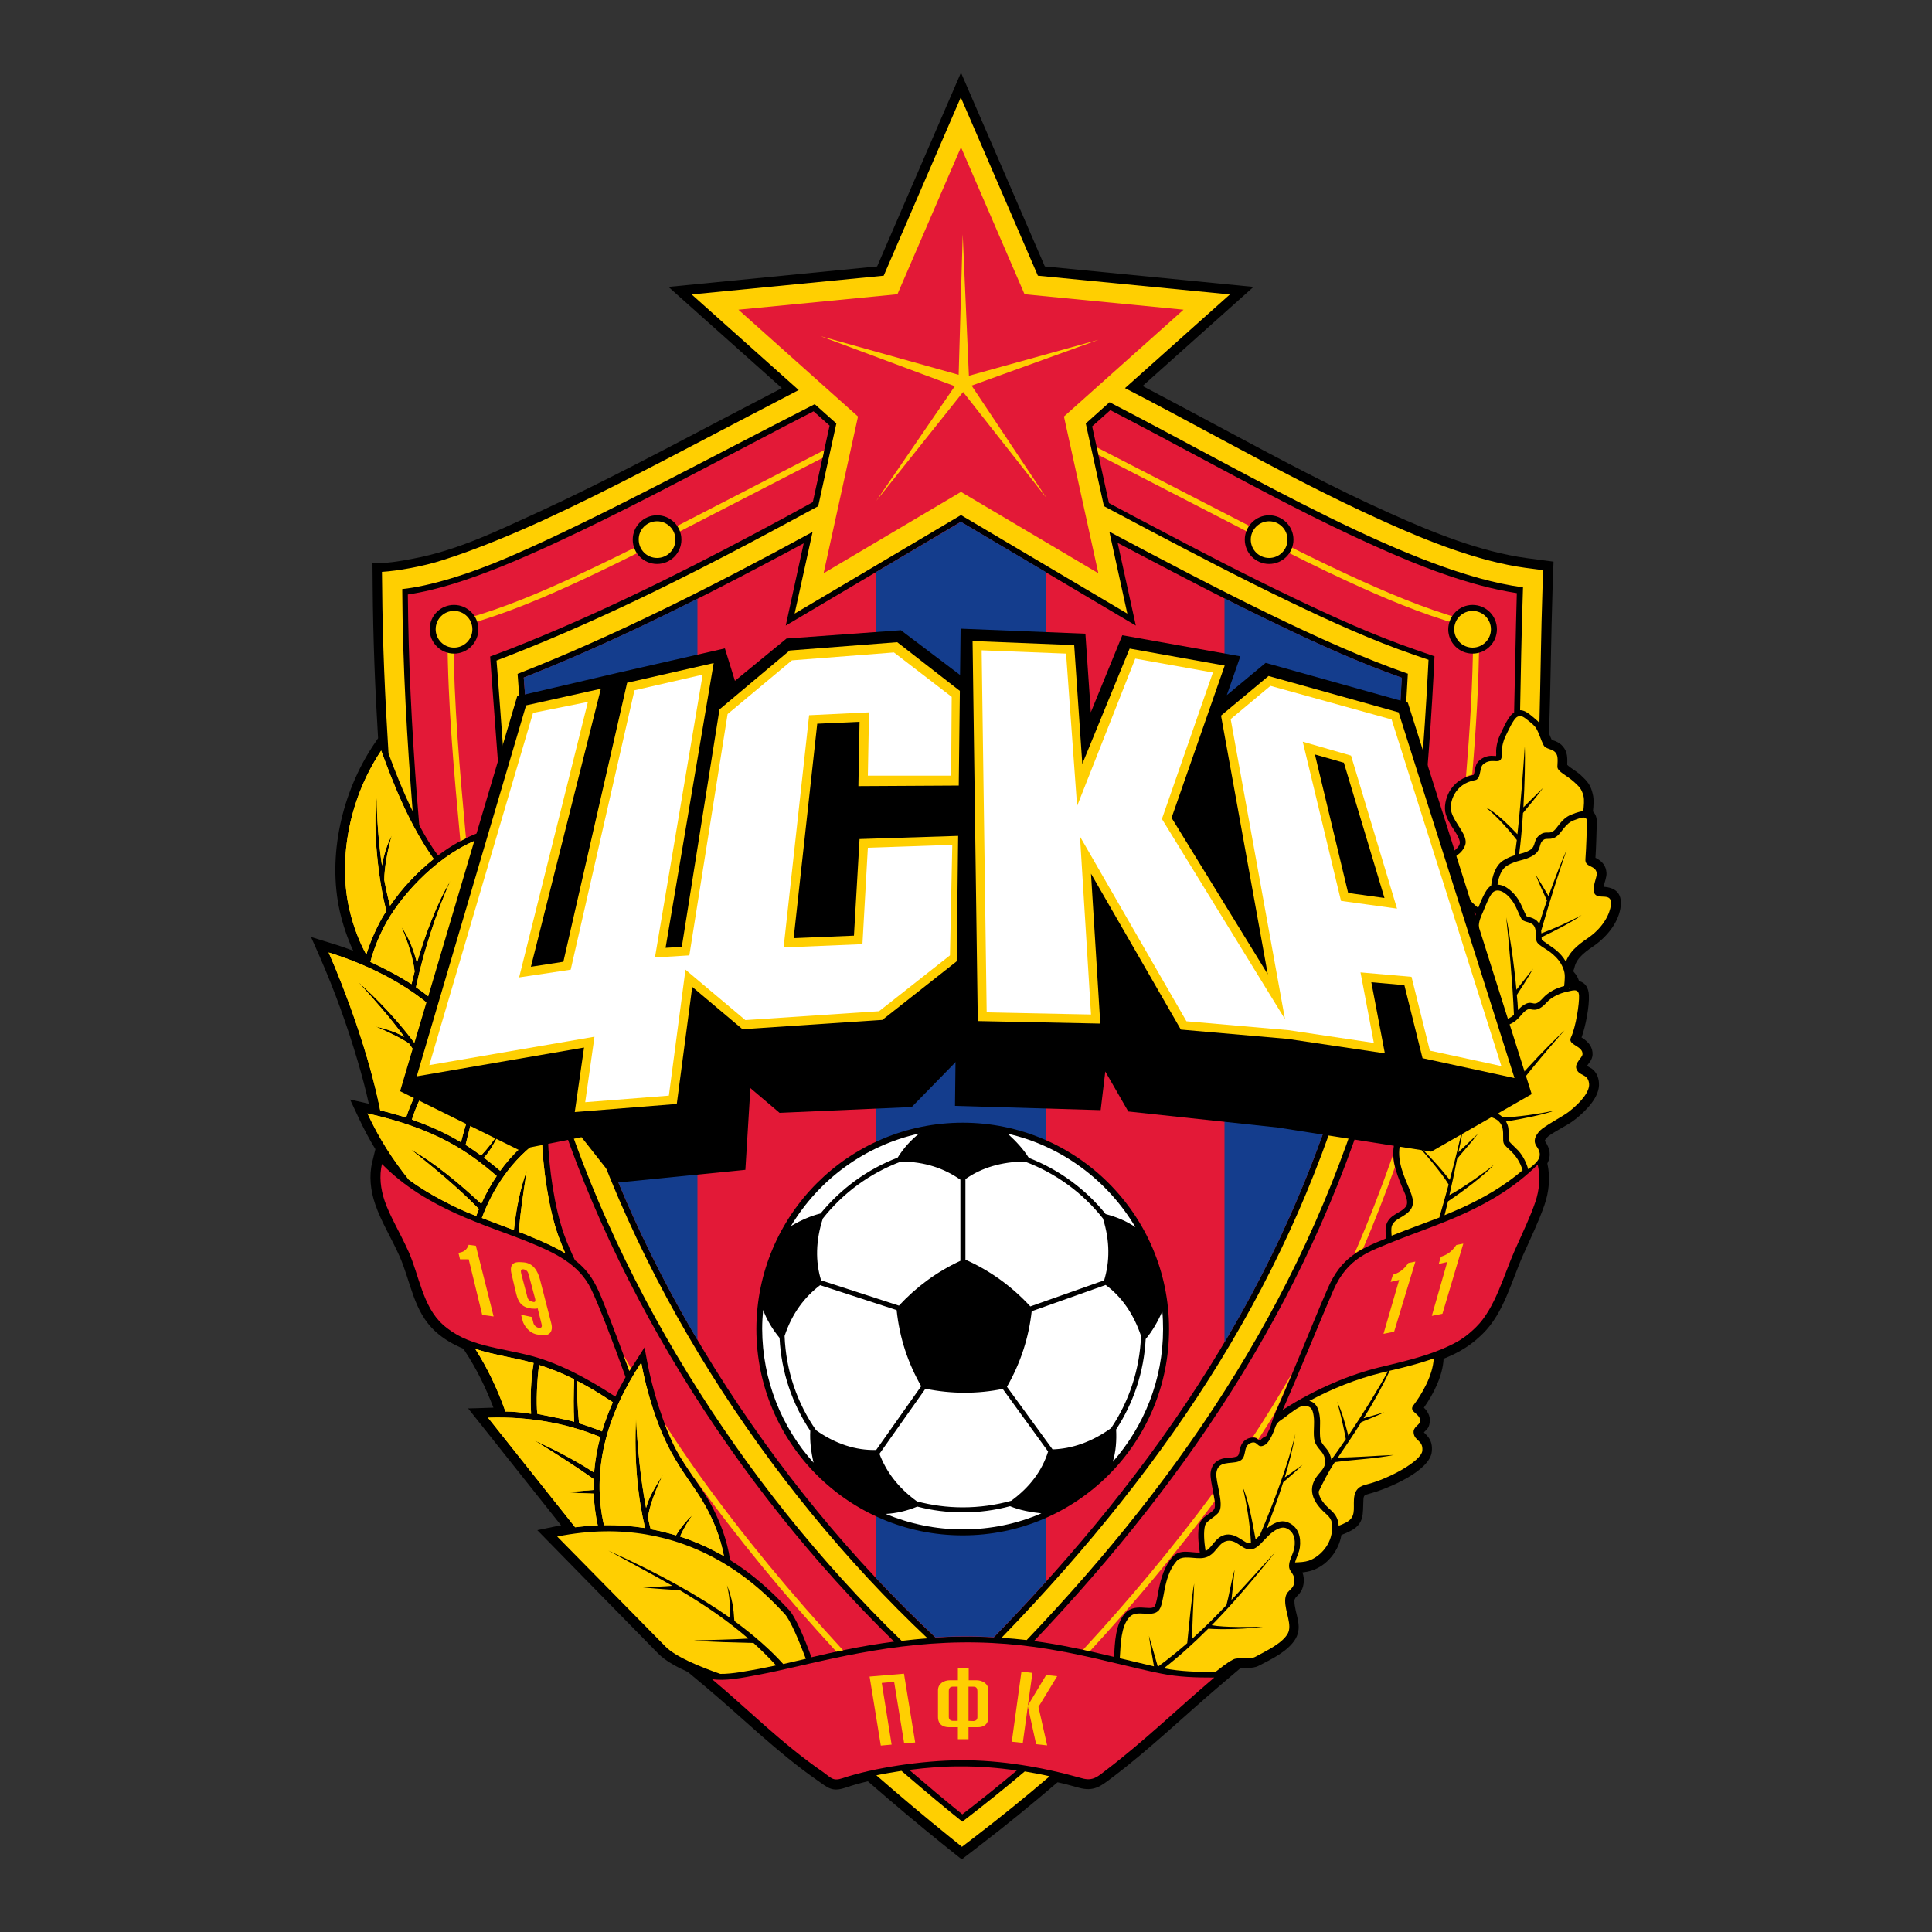 <?xml version="1.0" encoding="utf-8"?>
<!-- Generator: Adobe Illustrator 28.0.0, SVG Export Plug-In . SVG Version: 6.00 Build 0)  -->
<!DOCTYPE svg PUBLIC "-//W3C//DTD SVG 1.1//EN" "http://www.w3.org/Graphics/SVG/1.1/DTD/svg11.dtd">
<svg version="1.1" id="Слой_1" xmlns:x="http://ns.adobe.com/Extensibility/1.0/" xmlns:i="http://ns.adobe.com/AdobeIllustrator/10.0/" xmlns:graph="http://ns.adobe.com/Graphs/1.0/"
	 xmlns="http://www.w3.org/2000/svg" xmlns:xlink="http://www.w3.org/1999/xlink" x="0px" y="0px" viewBox="0 0 1000 1000"
	 style="enable-background:new 0 0 1000 1000;" xml:space="preserve">
<rect x="0" y="0" width="1000" height="1000" fill="#333333" stroke="none"/>
<style type="text/css">
	.st0{fill-rule:evenodd;clip-rule:evenodd;}
	.st1{fill-rule:evenodd;clip-rule:evenodd;fill:#FFCF01;}
	.st2{fill:none;stroke:#1D1D1B;stroke-width:2.830000e-03;stroke-miterlimit:22.926;}
	.st3{fill-rule:evenodd;clip-rule:evenodd;fill:#E31937;}
	.st4{fill-rule:evenodd;clip-rule:evenodd;fill:#143D8D;}
	.st5{fill-rule:evenodd;clip-rule:evenodd;fill:#FFFFFF;}
	.st6{fill:#FFCF01;}
</style>
<g>
	<path class="st0" d="M803.2,383c0.5,0.2,1.5,0.5,1.8,0.6c1.5,0.6,2.8,1.4,3.9,2.7c2.5,2.9,2.4,6.1,2.3,9.6c1.9,1.8,5.1,3.5,7,5.3
		c3.4,3.2,5.1,5,6.2,9.8c0.7,2.8,0.4,6.1,0.1,9c1.5,1.5,2.1,3.6,2,5.7c-0.2,6.1-0.3,12.2-0.7,18.3c0.2,0.1,0.3,0.1,0.4,0.2
		c3.1,1.6,5.1,4,5.3,7.6c0.2,2.1-1.1,5.1-1.5,7.2c6,0.4,9.5,3.2,8.9,9.8c-0.8,8.1-6.7,15.5-13.1,20.2c-4.1,2.9-9.6,6.3-10.8,11.5
		c-0.1,0.6-0.4,1.3-0.6,1.9c0,0.2,0.1,0.4,0.1,0.6c1.3,1.4,2.3,3,2.8,4.8c3.3,0.8,4.9,3.5,5.1,7.2c0.3,5.7-1.6,15.9-3.8,22
		c0.2,0.1,0.3,0.2,0.5,0.3c3.1,2,5.4,4.7,5.2,8.7c-0.1,1.3-0.6,2.5-1.3,3.5c-0.4,0.6-1.1,1.4-1.6,2.2c0.8,0.5,2,1.1,2.6,1.5
		c2.3,1.8,3.4,4.3,3.6,7.2c0.7,7.3-6.9,14.7-12.2,18.9c-2.5,2-5.3,3.5-8.1,5.1c-1.6,1-5.4,3-6.5,4.3c-0.3,0.4-1.5,1.4-1.1,2
		c2.6,3.7,3.3,7.6,1.2,11.5c1.6,7.1,0.9,14.6-1.5,21.5c-3.1,8.9-7.2,17.3-11,25.8c-6.1,13.6-10,30.2-21,40.9
		c-4.7,4.6-9.1,7.7-15,10.6c-1.7,0.8-3.5,1.6-5.2,2.3c-0.4,8.6-5.1,18.1-10.2,25.3c2.5,2.4,3.7,5.3,2.8,8.8c-0.5,2.1-1.7,2.8-2.8,4
		c0.6,0.6,1.7,1.7,1.9,2c2,2.3,2.5,5,2.2,7.9c-0.9,10.3-23.8,19.7-32.6,21.9c-2.3,0.6-2.7,0.8-2.8,3.2c-0.4,7.2,0.7,12.4-7.1,16.2
		c-1.4,0.7-2.8,1.3-4.3,1.9c-1.3,8.2-7.4,15.8-15.3,18.4c-1.6,0.5-3.2,0.8-4.9,1c0.8,1.9,0.9,3.9,0.6,6c-0.3,1.9-0.9,3.4-2.1,4.9
		c-0.6,0.8-1.5,1.5-2.1,2.3c-0.3,0.5-0.5,0.9-0.5,1.5c0,6.6,4.5,12.8,0.6,19.6c-3.8,6.5-12.7,10.7-19.1,14c-1.7,0.9-3.8,1.1-5.7,1.1
		c-0.8,0-3.1-0.1-4.5,0l0.9,0l-10.6,9c-18.7,15.9-36.4,33-56,47.8c-5.9,4.5-9.5,7.4-17.3,5.2c-3.6-1-7.2-2-10.9-2.8
		c-13.1,11.2-26.4,22.1-40.1,32.6l-9.5,7.3l-9.4-7.5c-13.3-10.7-26.3-21.7-39.2-32.9c-3.9,0.9-7.8,2-11.6,3.3
		c-7.2,2.4-9.2-0.1-14.7-3.9c-20.7-14.4-38.5-32.2-57.8-48.4l-9.1-7.6c-5.3-2.4-11.5-5.6-15.3-9.5L278.1,792l9.2-1.9
		c1-0.2,2.1-0.4,3.1-0.6l-48.1-60.5l4-0.1c3-0.1,6.1-0.2,9.1-0.3c-3.9-10.1-8.6-19.9-14.6-29l-1-1.5c-5.2-2.2-10.1-5-14.3-8.8
		c-11.6-10.5-12.8-25.9-18.8-39.3c-4-9-9.3-17.4-12.5-26.7c-2.4-7-3.3-14.7-1.5-21.9l1.6-6.6c-3.2-5.2-6.1-10.7-8.7-16.3l-4.4-9.4
		l9.7,2.2c-1.6-7.4-3.6-14.7-5.7-21.9c-5.4-18.4-12-36.6-19.7-54.2l-4.5-10.2l10.7,3.3c3.7,1.1,7.4,2.4,11.1,3.8
		c-3-6.5-5.4-13.7-6.9-20.3c-6.5-28.8,1.1-61.6,17.3-86l2.5-3.7c-1.6-26-2.6-52.1-2.8-78.2l-0.1-12.6c7.1,0.5,13.8-0.8,20.8-2.1
		c23.2-4.3,43.3-14.2,65.2-24.2c34.8-16,68.6-34.2,102.5-51.9c7.8-4.1,15.6-8.1,23.4-12.2L346,148.5l108-10.6l43.4-100.3l43.4,100.3
		l108,10.6l-57.4,51.3c14.1,7.4,28.1,14.9,42.1,22.4c28.2,15.1,56.4,30.2,85.6,43.3c22.2,10,47,20.1,71.3,23.4l13.7,1.8l-0.5,13.9
		c-0.8,25-1,50.1-1.8,75.1C802.2,380.8,802.7,381.9,803.2,383L803.2,383z M475.5,917.5c7.5,6.4,15,12.7,22.7,18.9
		c7.9-6.1,15.7-12.3,23.3-18.7c-8.1-1-16.2-1.5-24.3-1.5C490,916.3,482.7,916.8,475.5,917.5L475.5,917.5z"/>
	<path class="st1" d="M264.2,339.1c43.9-17.2,86.5-38.2,128.1-60.3c10.4-5.5,20.8-11.2,31.2-16.8l9.4-42.8l-11.2-10
		c-54.5,27.8-112.1,59-156.7,78.4c-22.7,9.9-42.8,15.8-56.8,17.3c0.2,40.4,2.6,79.3,5.4,115c-4.9-10-9-20.3-12.5-29.9
		c-1.8-28.7-3.1-57.5-3.3-86.3l-0.1-7.7c7.9-0.5,21-2.7,31.8-6.2c18-5.7,37.8-14.2,51.2-20.3c34.8-16,68.8-34.3,102.8-52
		c9.9-5.2,19.9-10.4,29.9-15.6l-55.4-49.5l99.4-9.7l39.9-92.3l39.9,92.3l99.4,9.7l-54.3,48.5c16.3,8.4,32.4,17.1,48.6,25.8
		c28.2,15.1,56.7,30.3,85.9,43.4c22.2,10,48.5,20.5,72.7,23.8l9.2,1.2l-0.3,9.2c-0.8,23.3-1,46.6-1.6,69.9c-1.2-1.4-2.7-2.5-4.1-3.7
		c-1.8-1.5-3.8-2.9-5.9-2.9c0.4-18.1,0.6-37.5,1.5-63.6c-57.2-7.6-139.6-57.4-214-95.8l-12.3,11l9.4,42.8
		c7.7,4.1,15.4,8.2,23.2,12.3c24.3,12.8,48.6,25.5,73.4,37.4c20.8,10,42.3,19.8,64.1,27.3l7.3,2.5l-0.4,7.7
		c-3.6,66.9-10.1,134.7-28.1,199.4C678,666.4,614.2,762.1,531.4,848.9c-4.3-0.5-8.6-0.9-13-1.2c90-93,151-188.5,182.5-301.8
		c17-61.1,24-126.5,27.8-197.2c-42.6-14.7-99.6-44.3-154.5-73.5l9.3,42.4l-86.1-51l-86.1,51l9.3-42.3
		c-50.4,27.5-102.4,53.8-152.7,73.5c5.2,69.3,9.2,137.2,26.4,198.6c31.6,113,102,221.5,185.8,300.6c-4.5,0.3-8.9,0.8-13.4,1.3
		C383.3,768.4,315.4,660.6,284.4,550c-2.6-9.2-4.9-18.6-6.9-28l0-0.1l2.5-5.8l-3.6,0.9c-11.4-54.9-14.6-112.3-18.8-167.6l-0.6-7.5
		L264.2,339.1L264.2,339.1z M466.6,916.6c12.9,11.1,23.6,20,31.5,26.3c10.9-8.4,21.7-17,32.3-26c4.3,0.7,8.6,1.5,12.9,2.5
		c-12.7,10.9-25.7,21.4-39,31.6l-6.4,4.9l-6.2-5c-12.9-10.4-25.6-21.1-38.1-32C457.9,918,462.2,917.3,466.6,916.6L466.6,916.6z"/>
	<path class="st1" d="M224.5,444.6c-13-18.2-21.5-40.5-27.2-56.1c-18.1,27.2-21.8,59.1-16.5,82c2.2,9.7,5.6,17.8,8.8,23.6
		c2-6.5,4.7-12.7,7.9-18.5c0.8-1.4,1.6-2.7,2.5-4.1c-4-14.9-7.2-42.2-5-58.8c0,10.8,1,23.6,2.7,35.3c0.9-5.1,2.6-11,5.1-15.6
		c-2.2,7.6-3.9,17-3.9,23.1c0.9,4.8,1.9,9.3,3,13.3C207.8,460.1,215.7,451.6,224.5,444.6L224.5,444.6z"/>
	<path class="st1" d="M224.5,444.6c-13-18.2-21.5-40.5-27.2-56.1c-18.1,27.2-21.8,59.1-16.5,82c2.2,9.7,5.6,17.8,8.8,23.6
		c2-6.5,4.7-12.7,7.9-18.5c0.8-1.4,1.6-2.7,2.5-4.1c-4-14.9-7.2-42.2-5-58.8c0,10.8,1,23.6,2.7,35.3c0.9-5.1,2.6-11,5.1-15.6
		c-2.2,7.6-3.9,17-3.9,23.1c0.9,4.8,1.9,9.3,3,13.3C207.8,460.1,215.7,451.6,224.5,444.6L224.5,444.6z"/>
	<path class="st1" d="M249.1,433.9c-20.8,7.3-40.2,27.8-48.9,43.2c-3.7,6.6-6.6,13.6-8.5,20.8c7.2,3.3,14.5,7.1,21.3,11.5
		c0.5-2.1,1-4.2,1.6-6.5c-0.5-6-3.5-15.5-6.8-23.1c3.9,5.4,6.7,13,8,18.6c4.2-14.5,10.6-31.5,17.4-42.6c-7.6,17-14.1,37.2-17.9,55.2
		c10.1,6.9,19,15.2,25.1,24.7c2.9-2.3,5.9-4.6,9-6.6c0.3-2,0.6-3.9,0.8-5.9c1-10.3-0.9-22.6-3.6-34.7
		C243.3,473.7,244.1,448.5,249.1,433.9L249.1,433.9z"/>
	<path class="st1" d="M249.1,433.9c-20.8,7.3-40.2,27.8-48.9,43.2c-3.7,6.6-6.6,13.6-8.5,20.8c7.2,3.3,14.5,7.1,21.3,11.5
		c0.5-2.1,1-4.2,1.6-6.5c-0.5-6-3.5-15.5-6.8-23.1c3.9,5.4,6.7,13,8,18.6c4.2-14.5,10.6-31.5,17.4-42.6c-7.6,17-14.1,37.2-17.9,55.2
		c10.1,6.9,19,15.2,25.1,24.7c2.9-2.3,5.9-4.6,9-6.6c0.3-2,0.6-3.9,0.8-5.9c1-10.3-0.9-22.6-3.6-34.7
		C243.3,473.7,244.1,448.5,249.1,433.9L249.1,433.9z"/>
	<path class="st1" d="M211.6,610.6c-8.3-10.4-15.1-20.8-21.4-34.3c35.3,7.9,52.1,19.6,66.9,32.4c-3.1,4.5-5.7,9.3-8,14.4
		c-10.5-9.8-24.3-21.4-36.4-28.1c10.9,8.6,24.2,19.5,35.2,30.8c-0.5,1.2-1,2.4-1.4,3.6c-3.1-1.2-6.2-2.5-9.2-3.9
		C228.2,621.2,219.5,616.4,211.6,610.6L211.6,610.6z"/>
	<path class="st1" d="M211.6,610.6c-8.3-10.4-15.1-20.8-21.4-34.3c35.3,7.9,52.1,19.6,66.9,32.4c-3.1,4.5-5.7,9.3-8,14.4
		c-10.5-9.8-24.3-21.4-36.4-28.1c10.9,8.6,24.2,19.5,35.2,30.8c-0.5,1.2-1,2.4-1.4,3.6c-3.1-1.2-6.2-2.5-9.2-3.9
		C228.2,621.2,219.5,616.4,211.6,610.6L211.6,610.6z"/>
	<path class="st1" d="M196.8,574.7c-5.7-28.9-18.2-62.5-26.7-81.7c28.7,8.8,55.5,25,67.9,44.6c-6.8,5.9-12.8,12.5-17.3,19.1
		c-4.5,6.7-8,14.1-10.5,21.7C205.8,577.1,201.3,575.8,196.8,574.7L196.8,574.7z M185.2,508.1c8.5,9.2,16.8,18.7,24.1,28.6
		c-3.8-2.2-8.4-3.9-14.9-5.4c6.3,2.7,12.8,5.8,17.3,8.8c3.5,5,6.8,10,9.7,15.2l1.6-2.5C215.4,539.1,201,522.1,185.2,508.1
		L185.2,508.1z"/>
	<path class="st1" d="M196.8,574.7c-5.7-28.9-18.2-62.5-26.7-81.7c28.7,8.8,55.5,25,67.9,44.6c-6.8,5.9-12.8,12.5-17.3,19.1
		c-4.5,6.7-8,14.1-10.5,21.7C205.8,577.1,201.3,575.8,196.8,574.7L196.8,574.7z M185.2,508.1c8.5,9.2,16.8,18.7,24.1,28.6
		c-3.8-2.2-8.4-3.9-14.9-5.4c6.3,2.7,12.8,5.8,17.3,8.8c3.5,5,6.8,10,9.7,15.2l1.6-2.5C215.4,539.1,201,522.1,185.2,508.1
		L185.2,508.1z"/>
	<path class="st1" d="M274.7,520.7c-21.3,5.6-41.6,23.1-51.4,37.8c-4.5,6.6-7.8,13.7-10.1,21c7.7,2.7,15.2,5.9,22.3,9.9
		c1.1,0.6,2.1,1.2,3.1,1.8c2.7-10.7,6.5-21.8,11.6-31c-3.4,10.7-6.7,21.5-9.2,32.4c2.8,1.8,5.4,3.6,8,5.5c3.5-3.7,7.2-8.6,10.4-13.5
		c-3.5,7.1-5.7,11.1-8.9,14.6c2.8,2.2,5.6,4.4,8.4,6.8c3.1-4.3,6.6-8.3,10.6-12c-0.1-6.7-0.8-13.9-1.8-20.9
		C265.6,558.2,268.5,534.9,274.7,520.7L274.7,520.7z"/>
	<path class="st1" d="M274.7,520.7c-21.3,5.6-41.6,23.1-51.4,37.8c-4.5,6.6-7.8,13.7-10.1,21c7.7,2.7,15.2,5.9,22.3,9.9
		c1.1,0.6,2.1,1.2,3.1,1.8c2.7-10.7,6.5-21.8,11.6-31c-3.4,10.7-6.7,21.5-9.2,32.4c2.8,1.8,5.4,3.6,8,5.5c3.5-3.7,7.2-8.6,10.4-13.5
		c-3.5,7.1-5.7,11.1-8.9,14.6c2.8,2.2,5.6,4.4,8.4,6.8c3.1-4.3,6.6-8.3,10.6-12c-0.1-6.7-0.8-13.9-1.8-20.9
		C265.6,558.2,268.5,534.9,274.7,520.7L274.7,520.7z"/>
	<path class="st1" d="M279,706.5c-1.1,8.6-1.5,19.6-0.9,25.3c2.5,0.6,13.6,2.6,19.1,4.1c-0.4-6.9-0.3-14.2,0-22
		C290.8,710.7,285.5,708.6,279,706.5L279,706.5z M299.7,736.7c2.7,0.8,5.3,1.7,8,2.7c1.3,0.5,2.6,1,3.9,1.5
		c1.5-5.1,3.4-10.1,5.6-15.1c-6-4-12.3-7.9-18.8-11.2C298.7,721.9,299,729.3,299.7,736.7L299.7,736.7z"/>
	<path class="st1" d="M279,706.5c-1.1,8.6-1.5,19.6-0.9,25.3c2.5,0.6,13.6,2.6,19.1,4.1c-0.4-6.9-0.3-14.2,0-22
		C290.8,710.7,285.5,708.6,279,706.5L279,706.5z M299.7,736.7c2.7,0.8,5.3,1.7,8,2.7c1.3,0.5,2.6,1,3.9,1.5
		c1.5-5.1,3.4-10.1,5.6-15.1c-6-4-12.3-7.9-18.8-11.2C298.7,721.9,299,729.3,299.7,736.7L299.7,736.7z"/>
	<path class="st1" d="M297.7,790.5l-45.1-56.7c22.8-0.8,42.2,3.5,58.1,10c-1.6,6-2.7,12.2-3.2,18.4c-8.5-5.6-19.9-11.7-30.9-16.6
		c9.7,5.9,21.5,13.4,30.7,20c-0.1,1.8-0.1,3.7-0.1,5.6c-3.7,0.3-7.4,0.6-14,1.1c4.6,0.5,9.7,0.7,14.1,0.8c0.2,5.5,0.9,11,2.1,16.5
		C305.5,789.7,301.6,790,297.7,790.5L297.7,790.5z"/>
	<path class="st1" d="M297.7,790.5l-45.1-56.7c22.8-0.8,42.2,3.5,58.1,10c-1.6,6-2.7,12.2-3.2,18.4c-8.5-5.6-19.9-11.7-30.9-16.6
		c9.7,5.9,21.5,13.4,30.7,20c-0.1,1.8-0.1,3.7-0.1,5.6c-3.7,0.3-7.4,0.6-14,1.1c4.6,0.5,9.7,0.7,14.1,0.8c0.2,5.5,0.9,11,2.1,16.5
		C305.5,789.7,301.6,790,297.7,790.5L297.7,790.5z"/>
	<path class="st1" d="M331.9,705.3c-18.3,27.6-25.7,56.2-19.3,84.1c7.2-0.1,14.3,0.4,21.3,1.5c-3.6-15-5.8-34.4-4.7-56.8
		c0.8,15.2,2.3,31.2,5.2,46.4c1.6-5.7,3.9-9.5,9-17.7c-3.7,7.3-7.5,17.2-8,22.8c0.4,2,0.9,4,1.4,5.9c4.4,0.8,8.8,1.9,13.1,3.2
		c2.3-3.9,5.2-7.4,8.5-10.6c-2,3-4.5,6.8-6.4,11.2c6.4,2.1,12.6,4.7,18.8,8c1.3,0.7,2.6,1.4,3.9,2.1c-1.8-9.9-5.6-18.8-9.7-26.1
		c-4.9-8.9-11.7-16.7-17.5-27.5C340,738.3,334.5,719.6,331.9,705.3L331.9,705.3z"/>
	<path class="st1" d="M331.9,705.3c-18.3,27.6-25.7,56.2-19.3,84.1c7.2-0.1,14.3,0.4,21.3,1.5c-3.6-15-5.8-34.4-4.7-56.8
		c0.8,15.2,2.3,31.2,5.2,46.4c1.6-5.7,3.9-9.5,9-17.7c-3.7,7.3-7.5,17.2-8,22.8c0.4,2,0.9,4,1.4,5.9c4.4,0.8,8.8,1.9,13.1,3.2
		c2.3-3.9,5.2-7.4,8.5-10.6c-2,3-4.5,6.8-6.4,11.2c6.4,2.1,12.6,4.7,18.8,8c1.3,0.7,2.6,1.4,3.9,2.1c-1.8-9.9-5.6-18.8-9.7-26.1
		c-4.9-8.9-11.7-16.7-17.5-27.5C340,738.3,334.5,719.6,331.9,705.3L331.9,705.3z"/>
	<path class="st2" d="M372.8,866.4c-10.9-3.8-23.1-8.9-28.2-14l-56.2-57.1c68.7-13.8,107.4,29.1,117.7,40c3,3.2,7.7,14.5,11,23.3
		c-3.9,0.9-7.8,1.8-11.7,2.7c-6.4-7.1-14.7-14.5-25.3-22.3c-0.4-6.5-1-11.3-3.8-18.5c1.4,5.8,1.8,11.4,1.3,16.7
		c-15.5-10.9-35.8-22.5-62.7-34.6c11.1,6.1,22.2,11.9,33.1,18.2c-4.9,0.4-8,0.5-16.5,0.7c7.4,0.8,15.6,1.3,20.4,1.6
		c12.3,7.3,24.2,15.3,35.4,25c-6.8,0.5-19.2,0.7-28.1,1c7.2,0.8,24.1,1.1,30.8,1.3c4,3.6,7.9,7.5,11.7,11.6
		c-2.9,0.6-5.9,1.2-8.8,1.8C387.1,864.8,379.2,866.5,372.8,866.4L372.8,866.4z"/>
	<path class="st1" d="M372.8,866.4c-10.9-3.8-23.1-8.9-28.2-14l-56.2-57.1c68.7-13.8,107.4,29.1,117.7,40c3,3.2,7.7,14.5,11,23.3
		c-3.9,0.9-7.8,1.8-11.7,2.7c-6.4-7.1-14.7-14.5-25.3-22.3c-0.4-6.5-1-11.3-3.8-18.5c1.4,5.8,1.8,11.4,1.3,16.7
		c-15.5-10.9-35.8-22.5-62.7-34.6c11.1,6.1,22.2,11.9,33.1,18.2c-4.9,0.4-8,0.5-16.5,0.7c7.4,0.8,15.6,1.3,20.4,1.6
		c12.3,7.3,24.2,15.3,35.4,25c-6.8,0.5-19.2,0.7-28.1,1c7.2,0.8,24.1,1.1,30.8,1.3c4,3.6,7.9,7.5,11.7,11.6
		c-2.9,0.6-5.9,1.2-8.8,1.8C387.1,864.8,379.2,866.5,372.8,866.4L372.8,866.4z"/>
	<path class="st1" d="M246,698.2c6.3,9.9,11.4,20.5,15.6,32.4c4.1,0,7.8,0.4,13.3,1.2c-0.5-7.8-0.2-17.3,1.3-26.3
		C266.6,702.8,255.9,701.4,246,698.2L246,698.2z"/>
	<path class="st1" d="M246,698.2c6.3,9.9,11.4,20.5,15.6,32.4c4.1,0,7.8,0.4,13.3,1.2c-0.5-7.8-0.2-17.3,1.3-26.3
		C266.6,702.8,255.9,701.4,246,698.2L246,698.2z"/>
	<path class="st2" d="M197.7,602.5c-1.5,6.3-0.7,12.9,1.4,19.1c2.7,7.9,7.6,15.7,12.4,26.3c5.4,12.1,7.3,28.3,17.6,37.6
		c12.6,11.5,29.1,11.8,46.6,16.5c13.8,3.8,28.2,11.3,42.8,20.9c1.6-3.4,3.4-6.8,5.3-10.1c-6.3-17.7-14.2-38.2-17.9-45.7
		c-6.4-13.1-19.4-18.9-32-24.1C251.3,633.8,221,626.1,197.7,602.5L197.7,602.5z"/>
	<path class="st1" d="M280.5,589.2c-15.9,10.9-25.4,26.2-31.1,41.2c5.5,2.1,11,4.2,16.6,6.3c1.1-10.6,3.2-21.5,6.7-30.9
		c-1.7,10.5-3.3,21.2-4.2,31.8c2.2,0.8,4.4,1.7,6.5,2.6c6.6,2.7,12.5,5.4,17.6,8.5c-1.2-2.8-2.4-5.7-3.5-8.7
		C283.9,625.8,280.9,603.8,280.5,589.2L280.5,589.2z"/>
	<path class="st1" d="M280.5,589.2c-15.9,10.9-25.4,26.2-31.1,41.2c5.5,2.1,11,4.2,16.6,6.3c1.1-10.6,3.2-21.5,6.7-30.9
		c-1.7,10.5-3.3,21.2-4.2,31.8c2.2,0.8,4.4,1.7,6.5,2.6c6.6,2.7,12.5,5.4,17.6,8.5c-1.2-2.8-2.4-5.7-3.5-8.7
		C283.9,625.8,280.9,603.8,280.5,589.2L280.5,589.2z"/>
	<path class="st3" d="M197.7,602.5c-1.5,6.3-0.7,12.9,1.4,19.1c2.7,7.9,7.6,15.7,12.4,26.3c5.4,12.1,7.3,28.3,17.6,37.6
		c12.6,11.5,29.1,11.8,46.6,16.5c13.8,3.8,28.2,11.3,42.8,20.9c1.6-3.4,3.4-6.8,5.3-10.1c-6.3-17.7-14.2-38.2-17.9-45.7
		c-6.4-13.1-19.4-18.9-32-24.1C251.3,633.8,221,626.1,197.7,602.5L197.7,602.5z"/>
	<path class="st3" d="M795.9,602.8c1.5,6.3,0.9,13.1-1.2,19.3c-2.7,7.9-6.1,14.8-10.8,25.4c-5.4,12.1-10,29.7-19.9,39.4
		c-4.8,4.7-8.4,7.1-13.7,9.6c-11.2,5.4-24.2,8.3-36.2,11.2c-14.4,3.5-32.6,10.7-50.2,22.1c7.8-17.5,22.9-54.5,26.3-62.1
		c7.4-16.8,18.7-20,31.4-25.2C743.6,633.6,772.8,625.7,795.9,602.8L795.9,602.8z"/>
	<path class="st1" d="M579.6,858.3c0.5-7.8,0.6-16.3,4.9-21.2c3.8-4.3,11,0.3,15-3.3c3.6-3.3,1.9-17,9.5-25.8
		c3.1-3.6,9.7-0.7,14.3-1.7c6.2-1.3,7-8.1,12.2-8.8c5.1-0.6,8,5.7,12.9,4.3c2.9-0.8,5.2-4.1,8.1-6.9c2.9-2.8,6.5-5.1,9.3-3.9
		c4,1.7,4.8,5.8,4.2,9.8c-0.6,4-3.3,7.1-2.7,10.7c0.4,2.3,3.2,3.4,2.6,7.6c-0.6,4.4-4.7,3.7-4.7,9.5c0,5.9,3.8,12.6,1.3,17
		c-2.8,4.9-10.3,8.5-17,12.1c-2.1,1.1-8.9,0-11.1,1.2c-3.7,1.9-6.5,4.4-9.3,6.5l-0.6,0c-8.9,0-17.4-0.2-26.1-1.9
		c7.5-5.8,15-12.5,23-20.5c7.9,0.6,20.6,0.1,28.2-1c-5.9,0.1-19.5,0.5-26.4-0.8c9.9-10.1,20.6-22.4,33-38
		c-7.6,8.3-15.1,16.7-22.8,24.9c0.6-5.3,1-9.2,1.6-15.6c-1.9,6.9-2.9,13.6-4.2,18.3c-5.7,6-11.5,11.8-17.7,17.4
		c-0.1-6.7,0.7-19.5,1-28.6c-1.4,7.2-2.9,24.5-3.6,30.9c-4.8,4.2-9.9,8.3-15.2,12.2c-1.6-5.6-2.7-9.4-4.6-16
		c0.7,5.8,1.9,11.4,2.6,15.8C591.4,861.1,585.5,859.7,579.6,858.3L579.6,858.3z"/>
	<path class="st1" d="M718.4,709.8c-5.7,10.4-13.3,22.5-20.5,33.3c-1.8-7-3.5-12.8-5.8-17.6c1.7,6.1,3.3,12.7,4.5,19.4
		c-2.6,3.8-5.1,7.4-7.5,10.7c-0.1-0.4-0.1-0.9-0.3-1.4c-1-4-3.3-4.9-5-8.1c-1.1-2.1-0.3-9.1-0.6-11.9c-0.4-4.5-1.6-8.1-5.5-9.1
		c11.7-6.3,24.5-11.4,37.1-14.5L718.4,709.8L718.4,709.8z M742.1,703.1c-0.4,8.8-6.3,18.8-10.6,24.4c-2.7,3.5,4.5,4.2,3.4,8.6
		c-0.4,1.6-3.6,2.6-3.2,5.6c0.5,4.3,5,3.7,4.5,9.2c-0.5,5.3-17.2,14.5-28.7,17.4c-3.2,0.8-6.4,2-6.7,7.9c-0.3,5,1.1,9.2-4.2,11.9
		c-1.3,0.7-2.5,1.2-3.7,1.6c-0.2-3-1.2-5.5-4-8c-3.2-2.8-6.1-6-6.4-9.6c2.4-4.9,4.9-10.1,8.4-15.3c10.4-1.4,21.3-1.8,30.5-3.7
		c-10,0.4-20,1.3-28.9,1.3c3.5-5.1,7.8-11.4,12.1-18.3c3.6-1.5,7.8-3.1,11.9-5.1c-4.3,1.2-7.4,2.2-10.7,3.1c5-8,9.8-16.6,13.5-24.6
		C727,707.7,734.7,705.8,742.1,703.1L742.1,703.1z"/>
	<path class="st1" d="M624,802.8c-0.8-5.1-1.1-9.9-0.3-13.1c0.7-2.8,5.7-4.5,7.4-7.4c2.4-4.2-2-15.4-1.5-19.9
		c0.7-6.4,7.2-4.6,11.3-5.9c5-1.6,2.1-7.4,6-9.4c4.5-2.2,3.4,3.5,8.1,0.6c2.1-1.3,4.4-6.8,5.2-9.3c0.9-2.6,3.2-3.5,4.6-4.6
		c4-3.2,7.9-6,9.8-6.1c4.4-0.2,5.1,2.3,5.5,6.6c0.3,4-0.8,9.9,0.9,13c1.8,3.4,4,4.3,4.7,7.5c1,3.9-1.2,5.8-3.6,8.7
		c-6.7,8.3-0.9,15.6,4.5,20.3c3.2,2.8,3.2,5.5,2.8,8.9c-1,8.2-7.3,13.5-12,15.1c-2.1,0.7-4.6,0.8-7.1,0.9c0.6-2.3,2.1-5,2.5-7.7
		c0.7-5.4-0.7-10.7-6.1-13c-3.9-1.7-8,0.6-11.1,3.2c2.8-7.2,5.9-15.5,8.6-24c3-2.6,6.6-5.6,10-9c-3.7,2.6-6.4,4.5-9.2,6.5
		c2.3-7.6,4.3-15.4,5.5-22.6c-3.7,15.7-11.4,36.1-18.4,52.5c-0.7,0.7-1.4,1.5-2.2,2.2c-2.1-11.5-3.8-20.4-6.7-27.2
		c2.1,9,3.8,18.9,4.3,29c-0.1,0.1-0.3,0.1-0.4,0.1c-2.7,0.8-6.5-5.1-12.4-4.4C629.1,795.2,627.7,800.9,624,802.8L624,802.8z"/>
	<path class="st1" d="M740,582.2c0-3.4,0.5-6.5,2-9.1c2.9-5,10.9-1.8,14.1-6c2.9-3.9-1.3-17,4.4-27.1c2.3-4.1,8.9-3.3,13.2-5.2
		c5.9-2.5,2.5-2.5,7.4-4.5c5.6-2.3,6.2-6.2,9.6-7.8c2-0.9,4.3,2.5,9.9-3.7c2.7-3,7.2-4.8,10.1-5.4c3-0.6,6.4-2.2,6.6,1.9
		c0.2,3.9-1.6,16.2-4.2,21.7c-1.9,4,6.3,4.2,6,8.7c-0.1,1.7-4.1,4.5-3.2,7.4c1.4,4.2,6,2.3,6.6,7.8c0.4,3.8-3.7,9.2-10.3,14.4
		c-3,2.4-12.9,7.5-15.2,10c-2.4,2.6-3.7,5.3-1.5,8.3c3.5,5,0.3,8-4.5,11.6c-1-3.5-2.6-6.7-5-9.5c-0.9-1-4.5-4.3-4.9-5
		c-0.3-1-0.1-5.2-0.4-6.9c-0.2-1.2-0.6-2.3-1.2-3.3c7.9-1.3,19.7-3.6,25.2-5.7c-8.2,1.8-19.8,3.4-26.8,3.6c-0.7-0.7-1.6-1.4-2.5-1.9
		c7.7-12.3,26.4-34.3,34.4-43.2c-8.4,7.8-30.6,30.3-36.6,42.2c-0.7-0.3-1.5-0.5-2.3-0.7c-5.2-1.1-14.7,1.8-19.8,3.4
		C747.5,579.5,743.7,580.8,740,582.2L740,582.2z"/>
	<path class="st1" d="M753.8,500.7c-0.1-1.1-0.1-2.1,0-3.1C754.1,498.9,754.4,500,753.8,500.7L753.8,500.7z M775.1,457.9
		c0.6-4.3,2.2-8.2,4.9-9.8c5.5-3.2,8.6-2.4,13.2-5.1c5.2-3,2.7-6.3,5.9-8.4c1.9-1.2,4.8,1.2,8.6-3.7c2.5-3.2,4.1-5.3,6.9-6.3
		c2.9-1,7-3.1,6.8,0.9c-0.1,3.9-0.3,12.4-0.8,19.3c-0.3,4.4,5.5,2.8,5.9,7.4c0.1,1.7-2.6,7.4-1.3,10.1c1.9,3.9,9.3-1,8.6,6
		c-0.5,4.7-3.8,11.3-11,16.6c-3.5,2.5-10,6.4-12.3,12.9c-1.3-2.3-3-4.3-5.2-6.1c-1-0.9-6.8-4.7-7.3-5.3c0-0.4-0.1-0.8-0.1-1.3
		c7.1-3.4,16.4-8.2,20.7-11.4c-6.1,3.3-14.3,7-20.8,9.4c0-0.4-0.1-0.9-0.1-1.3c4.1-14.5,10.1-33.1,13.2-41.9
		c-2.3,5.1-5.9,14.2-9.4,23.9c-2.2-3.8-3.8-6.3-6.7-11.2c2,5.3,4.2,9.6,5.9,13.5c-1.4,4-2.8,8.1-4,12.1c-0.2-0.3-0.3-0.5-0.5-0.8
		c-1-1.3-2.3-2-3.9-2.5c-0.4-0.1-1.9-0.5-2.2-0.7c-1.5-2.8-2.4-5.6-4.1-8.4C783.7,462.1,779.4,457.9,775.1,457.9L775.1,457.9z
		 M812.5,509.8c0.1,0.8,0.1,1.5-0.2,2.2l0-0.2C812.4,511.1,812.5,510.4,812.5,509.8L812.5,509.8z"/>
	<path class="st1" d="M756,542.7c-0.3-0.8-0.6-1.6-0.7-2.3c-0.6-2.8,3.1-6.6,3.3-9.9c0.3-4.9-8.7-12.8-10.3-17.1
		c-2.3-6,4.4-7.3,7.5-10.3c3.8-3.7-1.5-7.6,1.2-11.1c3-4,4.7,1.6,7.5-3.1c1.3-2.1,1.3-6.3,1-8.9c-0.4-2.7,1.3-6.2,2.1-8
		c1-2.4,3.6-9.4,5.6-10.5c3.2-2.1,7.8,1.9,10.1,5.6c2.1,3.4,2.5,5.5,4.1,8.3c1.2,2.2,4.6,1.4,6.4,3.6c1.4,1.8,0.9,3.7,1.4,7.6
		c0.3,2.6,4.5,3.9,8.4,7.2c2.3,2,4.7,4.6,5.9,8.6c0.7,2.3,0.4,4.8,0.1,8c-4,0.9-8.3,3.2-11,6.2c-4.8,5.3-4.8,1.1-8.9,3
		c-1.7,0.8-2.9,2-4,3.2c-0.1-2.5-0.3-5.1-0.6-7.8c2.4-3.8,5.6-8.5,8.4-13.6c-3.5,4.5-5.8,7.4-8.6,10.9c-1.3-14.2-3.7-30-5.3-37.5
		c1.2,10.8,3.4,35,4,50.4c-0.9,0.9-2,1.7-3.4,2.2c-1.7,0.7-3.1,1.4-4.4,2.8c-0.7,0.8-2.1,1.3-3.1,1.8c-4.9,2.1-11.4,0.7-14.7,6.5
		C757.1,539.8,756.5,541.2,756,542.7L756,542.7z"/>
	<path class="st1" d="M765.1,469.9c-4-3.2-7.2-7.3-9.6-9.6c-5.4-5.1-2-1.3-5.2-6.2c-2.6-3.9,0.7-9.2,4.4-11.8
		c2.4-1.7,3.7-4.3,3.9-5.9c0.5-4.8-5.5-10.1-7.3-15.9c-1.5-4.9,1.6-14.9,12.2-16.7c3.1-0.5,2.2-6.3,4-8c5.1-4.8,10.3,2.2,9.9-6.8
		c-0.1-2.7,0.9-6.1,1.8-7.8c1.2-2.4,4.1-9.2,6.2-10.2c1.8-1.1,3.5,0.3,5.4,1.8c1.6,1.3,3.4,2.6,4.4,4.3c1.9,3.5,2.2,5.6,3.7,8.5
		c1.1,2.3,4.4,1.8,6.2,3.9c1.3,1.6,1.2,3.3,1,7.3c-0.1,2.6,4.9,4.5,8.7,8c2.2,2.1,3.8,3.2,4.8,7.2c0.5,2,0.2,5-0.1,7.9
		c-1.3,0-2.7,0.5-4,0.9c-0.6,0.2-1.2,0.5-1.8,0.7c-3.8,1.3-5.9,4.2-8.3,7.3c-3,3.8-4.6,0.9-7.9,3c-4.4,2.9-2,6.1-5.8,8.3
		c-1.4,0.8-2.8,1.3-4.4,1.7l-1,0.3c0.8-5.8,1.5-13.4,2-21.3c2.9-3.6,6.9-8.2,10.4-13c-4.1,4-7,6.9-10.2,10.1
		c0.7-12.4,1-24.9,0.7-31.5c-0.6,9.6-2.1,30.1-3.8,45.4c-5-5.3-11.4-11.5-16.3-13.9c6,5,11.9,11.6,16,16.9c-0.4,2.9-0.7,5.6-1.1,7.9
		c-1.9,0.6-3.6,1.3-5.6,2.5c-4.3,2.5-6,8.1-6.6,13.3c-0.1,0.1-0.2,0.1-0.4,0.2C768.7,460.6,766.6,466.4,765.1,469.9L765.1,469.9z"/>
	<path class="st1" d="M720.3,639.6c-0.2-2.2-0.2-3.8,0-4.6c1-4.3,6.8-4.8,9.8-8.9c2.6-3.6,0.6-7.7-1.5-12.8
		c-2.8-6.6-6.1-14.8-3.4-22.8c0.7-6.4,4.5-1.1,8.5-2.4c1.3-0.4,13.8-5.7,24.3-8.6c-2.2,10.3-4.8,20.7-7.6,31.2
		c-4.9-6.2-12.1-14.3-17.4-18.6c4.1,4.4,13.4,15.1,16.8,21c-1.5,5.7-3.2,11.4-4.8,17.1C736.7,633.4,728.5,636.3,720.3,639.6
		L720.3,639.6L720.3,639.6z M758.2,579.4c5-1.4,9.5-2.1,12.1-1.6c10.5,2.3,6.8,10.5,8,13.9c0.9,2.6,6.9,4.7,9.8,14
		c-9.3,8-19.8,14.1-31.1,19.3c-3.1,1.4-6.2,2.7-9.3,4c0.6-2.4,1.2-4.8,1.8-7.2c6.6-4.4,18.5-13.1,23.7-18.9
		c-4.5,3.8-16.7,12.4-23,15.7c1.4-5.9,2.7-12.1,4-18.8c2.9-3.6,7-8,10.8-13c-4.1,3.9-6.8,6.5-10.1,9.6
		C756.1,591,757.1,585.4,758.2,579.4L758.2,579.4z"/>
	<polygon class="st3" points="497.4,76.2 464.5,152.3 382.2,160.3 444.1,215.6 426.3,296.7 497.4,254.6 568.5,296.7 550.7,215.6 
		612.6,160.3 530.3,152.3 497.4,76.2 	"/>
	<polygon class="st1" points="498.3,121.3 496.2,194 424.7,174 494.2,199.9 453.6,259.2 498.5,202.9 541.7,257.8 502.9,199.6 
		568.5,175.9 501.5,194.5 498.3,121.3 	"/>
	<path class="st3" d="M368.5,869.1c19.1,16,35.9,33.2,57.5,48.1c4.1,2.9,5,4.9,10.1,3.2c15.7-5.3,41-9.2,61.1-9.3
		c20.8-0.1,42.2,3.5,62.7,9.3c5.9,1.7,8.3-0.9,12.9-4.4c19.4-14.8,37.1-31.9,55.7-47.7c-9.8,0-18.2-0.2-27.7-2.1
		c-29.6-6-59.7-16.6-103-16.1c-43.3,0.5-80.5,12.1-104.4,16.6C383.5,868.6,375.1,870.2,368.5,869.1L368.5,869.1z"/>
	<path class="st3" d="M263,336.3c43.9-17.2,86.2-38.1,127.8-60.2c10-5.3,20-10.7,29.9-16.2l8.7-39.6l-8.3-7.4
		c-10.6,5.4-21,10.9-31.5,16.4c-34.1,17.8-68.4,36.2-103.4,52.3c-7.8,3.6-17.2,7.8-27.1,11.8c-16.1,6.4-32,11.9-48,14.3
		c0.3,34.8,2,68.5,4.6,103.2c0.4,5.4,0.9,10.8,1.3,16.2c2.9,5.5,6.1,10.8,9.7,15.7c6.8-5.1,14.1-9.3,21.2-11.8l6-2.1l-2,6
		c-4.8,14.1-5.6,38.4-2.4,53c2.5,11.2,4.7,24.1,3.6,35.6c-0.1,1.1-0.2,2.3-0.4,3.4c6.7-4,13.7-7.2,20.6-9.1
		c-11.5-55.2-14.6-112.2-18.9-168.2l-0.7-9.8L263,336.3L263,336.3z M420,857.8c5.9-1.4,11.8-2.7,17.7-3.9c8.3-1.7,16.7-3.1,25.1-4.2
		c-83-81.1-150.5-188.6-181.3-298.9c-2.2-7.8-4.2-15.7-6-23.6c-4.6,13.7-6.6,32.6-4.8,45.6c0.8,5.9,1.5,12.3,1.8,18.7
		c2-1.7,4.1-3.3,6.3-4.8l4.6-3.2l0.2,5.6c0.5,15.3,3.3,35.6,8.4,50c1.6,4.5,3.6,8.9,5.6,13.2c2,1.5,3.8,3.2,5.5,5.1
		c4.4,4.9,7.1,11.2,10.3,19.4c3.1,7.8,9.5,24.8,12.4,32.9l7.8-12.3l1.4,7.5c2.6,14,8.4,33.1,15,45.5c5.2,9.7,12.2,18,17.5,27.4
		c5.1,9.3,8.9,19.3,10.4,29.7c11.5,7.1,20.9,15.6,30.4,25.7C411.9,837,416.7,848.7,420,857.8L420,857.8z M470.6,916.1
		c9.1,7.8,18.2,15.5,27.5,23c9.6-7.4,19-15,28.2-22.7c-9.7-1.4-19.5-2.2-29.2-2.1C489.1,914.2,479.9,914.9,470.6,916.1L470.6,916.1z
		 M576.6,857.6c0.5-7.7,0.7-16.9,5.7-22.5c4.9-5.6,12.8-1.3,15.2-3.5c1-0.9,2-7.7,2.3-9.1c1.2-5.9,2.9-11.7,6.9-16.4
		c4-4.7,9.6-2.3,14.3-2.5c-0.8-5.4-1.2-10.8-0.2-14.5c1.2-4.5,6.2-5.5,7.7-8.1c1.5-2.6-2.4-14.4-1.9-18.7c0.3-2.4,1.2-4.6,3.3-6
		c3.5-2.4,6.8-1.3,10.2-2.4c2.4-0.8,0.3-6.6,5.6-9.2c1.7-0.8,4.1-0.9,5.3,0.2c0.4,0.4,0.8,0.6,1.2,0.8l0.1-0.2
		c0.9-1.1,2-1.8,3.1-2.2l2.1-4.5c0.9-3.4,2.2-6.7,3.7-10.1c4-8.9,7.8-18,11.5-27c4.9-11.7,9.6-23.6,14.7-35.2
		c6.9-15.6,16.1-19.8,30-25.5c-0.3-2.8-0.3-5.2,0-6.5c1.4-6,7.5-6.3,10.3-10c1.8-2.5-0.9-7.5-1.9-9.9c-3.3-7.9-6.3-16.1-3.6-24.6
		c0.3-2.2,1.1-4.5,3.4-5.3c2.9-1.1,5.6,1.2,7.2,0.7c1.4-0.5,2.9-1.1,4.3-1.7c-0.1-4.3,0.4-8.4,2.4-11.8c3.7-6.4,12.3-3.7,14.3-6.3
		c0.8-1,0.5-8,0.5-9.4c0-2.9,0.2-5.7,0.6-8.5c-1.2-2.3-2.1-4.4-2.6-6.4c-1-4.5,3.1-7.6,3.2-10.7c0.2-3-8.6-11.8-10.1-15.9
		c-0.9-2.3-1-4.7,0.2-6.9c1.3-2.5,3.3-3.5,5.3-4.7c-0.5-3.8-0.4-7.5,1-10.8c2-4.9,7.2-5.5,10.5-6.6c0.2-1.7,0.1-3.9,0-5
		c-0.3-2.6,0.5-5.2,1.5-7.6c-3.8-3-6.8-6.9-10.4-10.3c-0.9-0.8-3.2-2.7-3.9-3.7c-0.6-0.9-1.2-2.1-1.8-3c-3.7-5.6,0.4-12.6,5.2-16
		c1-0.7,2.5-2.4,2.6-3.8c0.2-2.2-2.9-6.6-4.1-8.4c-1.2-2-2.4-4-3.1-6.2c-1.2-3.9-0.1-8.5,1.8-12c2.7-4.7,7.2-7.6,12.5-8.6
		c0.9-1.5,0.4-5,2.7-7.2c1.8-1.7,3.9-2.6,6.4-2.7c0.6,0,1.8,0.1,2.6,0.1c0.1-0.6,0-1.4,0-1.8c-0.1-2.9,0.8-6.7,2.1-9.3
		c1.6-3.2,4.1-9.6,7.2-11.4c0.5-20.6,0.8-41.2,1.4-61.8c-24.8-3.8-51-14.2-73.6-24.4c-29.5-13.2-58.3-28.6-86.8-43.8
		c-16.6-8.9-33.2-17.8-50-26.5l-9.4,8.4l8.7,39.7c7.3,3.9,14.6,7.8,21.9,11.6c24.2,12.8,48.6,25.5,73.3,37.3
		c20.8,10,42,19.6,63.8,27.1l9.5,3.3l-0.5,10c-3.6,67.2-10.1,135.1-28.2,200.1C681,667,617.4,762.8,535.2,849.4
		c6.6,0.9,13.2,2,19.9,3.4C562.3,854.2,569.4,855.9,576.6,857.6L576.6,857.6z"/>
	<path class="st3" d="M271.1,350.7c4.9,64.9,8.6,133,26.1,195.7c31.3,111.9,101.5,221.2,187,301.2c4.5-0.3,9-0.5,13.5-0.5
		c5.6-0.1,11.1,0.1,16.7,0.4c84.9-87.3,150.4-183.2,183.6-302.4c17.6-63,24-129.2,27.5-194.3c-21.5-7.6-42.8-17.2-63.4-27.1
		c-24.9-11.9-49.4-24.7-73.9-37.6c-3.2-1.7-6.4-3.4-9.7-5.1l9.4,42.8l-90.6-53.7l-90.6,53.7l9.3-42.6c-5.9,3.2-11.7,6.3-17.6,9.4
		C357.1,312.5,314.7,333.5,271.1,350.7L271.1,350.7z"/>
	<path class="st4" d="M271.1,350.7c4.9,64.9,8.6,133,26.1,195.7c14.1,50.4,36.1,100.3,63.8,147.2V309.9
		C331.6,324.7,301.7,338.6,271.1,350.7L271.1,350.7z M453.3,816.6c10,10.7,20.4,21,30.9,30.9c4.5-0.3,9-0.5,13.5-0.5
		c5.6-0.1,11.1,0.1,16.7,0.4c9.3-9.5,18.3-19.2,27.1-28.9V296.2l-44.1-26.1l-44.1,26.1V816.6L453.3,816.6z M633.8,694.8
		c27.3-46,49.1-95.5,64.3-149.7c17.6-63,24-129.2,27.5-194.3c-21.5-7.6-42.8-17.2-63.4-27.1c-9.5-4.6-19-9.2-28.4-14V694.8
		L633.8,694.8z"/>
	<path class="st1" d="M425.8,237l-84.5,43.5c-13.4,6.8-26.9,13.5-40.6,19.9c-19,8.8-39.2,17.4-59.4,23l-1.5,0.4l-0.8-3l1.5-0.4
		c20.1-5.6,40.1-14.1,58.9-22.9c13.6-6.3,27.1-13,40.5-19.8l86.7-44.7L425.8,237L425.8,237z"/>
	<path class="st1" d="M567.8,231.6l89.7,46.2c13.4,6.8,26.9,13.5,40.5,19.8c18.9,8.7,38.9,17.3,58.9,22.9l1.5,0.4l-0.8,3l-1.5-0.4
		c-20.2-5.6-40.4-14.2-59.4-23c-13.7-6.3-27.2-13.1-40.6-19.9l-87.5-45.1L567.8,231.6L567.8,231.6z"/>
	<path class="st1" d="M234.7,329.4c0.2,35,3.3,69.7,6.5,104.5c-1,0.5-2,1-2.9,1.5c-3.3-35.3-6.5-70.5-6.7-106l0-1.5l3.1,0
		L234.7,329.4L234.7,329.4z"/>
	<path class="st1" d="M765.6,329.4c-0.1,24-1.6,47.8-3.6,71.6c-1.1,0.2-2.1,0.6-3.2,1c2-24.1,3.5-48.3,3.7-72.6l0-1.5l3.1,0
		L765.6,329.4L765.6,329.4z"/>
	<path class="st1" d="M730.4,580.4l-1.4,4c-1-0.3-2.1-0.4-3.2-0.1l1.7-4.9l0.5-1.4l2.9,1L730.4,580.4L730.4,580.4z M722,604.2
		c-5.1,14.1-10.5,28.1-16.4,41.9c-1.6,0.9-3.1,1.8-4.5,2.7c7.3-16.7,13.8-33.7,19.9-50.9C721.1,600.1,721.5,602.2,722,604.2
		L722,604.2z M659.5,732.1c-2.7,4.3-5.4,8.6-8.2,12.9c-0.1-0.1-0.3-0.2-0.4-0.3c-0.6-0.6-1.5-0.8-2.5-0.8
		c7.1-10.8,13.9-21.8,20.3-33c-2.5,5.9-5,11.8-7.6,17.7C660.5,729.7,660,730.9,659.5,732.1L659.5,732.1z M628.7,777.1
		c-20.1,27-41.8,52.8-64.6,77.6c-1.2-0.3-2.3-0.5-3.5-0.8c23.9-25.9,46.4-52.8,67.3-81.1C628.3,774.4,628.5,775.8,628.7,777.1
		L628.7,777.1z"/>
	<path class="st1" d="M272.3,588.1l1,2.7c-0.3,0.2-0.5,0.4-0.8,0.7C272.4,590.3,272.3,589.2,272.3,588.1L272.3,588.1z M322.5,701
		c1.3,2.4,2.7,4.8,4.1,7.2l-0.9,1.4C324.9,707.3,323.8,704.3,322.5,701L322.5,701z M343.9,736.7c5.6,8.8,11.5,17.5,17.6,26.1
		c23,32.1,48.2,62.4,74.9,91.4c-1.2,0.2-2.3,0.5-3.5,0.7c-26.4-28.7-51.2-58.6-73.9-90.3l-0.5-0.7c-3-4.4-6-8.8-8.6-13.6
		C347.8,746.3,345.8,741.7,343.9,736.7L343.9,736.7z"/>
	<path class="st0" d="M235,313.1c6.9,0,12.6,5.6,12.6,12.6c0,6.9-5.6,12.6-12.6,12.6c-6.9,0-12.6-5.6-12.6-12.6
		C222.4,318.7,228,313.1,235,313.1L235,313.1z"/>
	<path class="st1" d="M235,316.2c5.3,0,9.5,4.3,9.5,9.5c0,5.3-4.3,9.5-9.5,9.5c-5.3,0-9.5-4.3-9.5-9.5
		C225.5,320.4,229.7,316.2,235,316.2L235,316.2z"/>
	<path class="st0" d="M340.1,266.7c6.9,0,12.6,5.6,12.6,12.6c0,6.9-5.6,12.6-12.6,12.6c-6.9,0-12.6-5.6-12.6-12.6
		C327.5,272.4,333.1,266.7,340.1,266.7L340.1,266.7z"/>
	<path class="st1" d="M340.1,269.8c5.3,0,9.5,4.3,9.5,9.5c0,5.3-4.3,9.5-9.5,9.5c-5.3,0-9.5-4.3-9.5-9.5
		C330.5,274.1,334.8,269.8,340.1,269.8L340.1,269.8z"/>
	<path class="st0" d="M762.2,313.1c6.9,0,12.6,5.6,12.6,12.6c0,6.9-5.6,12.6-12.6,12.6c-6.9,0-12.6-5.6-12.6-12.6
		C749.7,318.7,755.3,313.1,762.2,313.1L762.2,313.1z"/>
	<path class="st1" d="M762.2,316.2c5.3,0,9.5,4.3,9.5,9.5c0,5.3-4.3,9.5-9.5,9.5c-5.3,0-9.5-4.3-9.5-9.5
		C752.7,320.4,757,316.2,762.2,316.2L762.2,316.2z"/>
	<path class="st0" d="M656.9,266.7c6.9,0,12.6,5.6,12.6,12.6c0,6.9-5.6,12.6-12.6,12.6c-6.9,0-12.6-5.6-12.6-12.6
		C644.3,272.4,650,266.7,656.9,266.7L656.9,266.7z"/>
	<path class="st1" d="M656.9,269.8c5.3,0,9.5,4.3,9.5,9.5c0,5.3-4.3,9.5-9.5,9.5c-5.3,0-9.5-4.3-9.5-9.5
		C647.4,274.1,651.7,269.8,656.9,269.8L656.9,269.8z"/>
	<polygon class="st0" points="319.5,348.3 375.2,335.6 380.4,352.4 407.1,330.5 466.3,326.2 505.3,355.7 502.3,499.7 504.9,539.2 
		471.9,573 403.5,576 388.4,563.2 385.8,605.5 319.5,612.1 301,588.6 268.3,595.1 207.1,564.8 267.7,360.4 319.5,348.3 	"/>
	<polygon class="st1" points="274.8,500.4 291.6,497.8 324.6,353.4 369.4,343.2 344.5,490.6 352.9,490.1 372.4,367.2 408.7,336.7 
		464.4,332.4 497.2,357.9 497.2,406.6 444.3,406.9 444.9,373.6 423,374.6 410.8,485.6 442,484.3 444.9,434.3 497.6,432.6 
		496.3,496.7 456.7,527.9 384.3,532.7 358.3,510.8 350.3,571.4 297.5,575.6 302.3,542.2 215.7,557.1 272.3,365.1 311,356.5 
		274.8,500.4 	"/>
	<polygon class="st5" points="275.9,369 222.2,551.3 307.7,536.6 302.9,570.5 346.2,567.1 354.8,501.9 385.8,528 455,523.4 
		491.7,494.5 492.9,437.3 449.2,438.8 446.4,488.7 405.6,490.4 418.8,370.2 449.8,368.7 449.2,401.5 492.3,401.5 492.6,360.7 
		462.7,337.7 409.9,341.8 376.6,369.6 356.8,494.5 339,495.6 363.7,349.2 328.4,357.3 295.4,501.9 268.7,505.9 304.3,363.3 
		275.9,369 	"/>
	<polygon class="st0" points="564.6,368.7 580.9,328.8 642,339.7 635,359.8 655.1,343.1 728.7,363.7 792.8,566.3 740.8,596.1 
		661.4,583.6 584,575.3 572.1,554.6 569.7,574.6 494.3,572.4 497.2,325.4 561.8,328 564.6,368.7 	"/>
	<path class="st1" d="M560.2,395.4l24.5-59.7l49.2,8.8l-27.5,78.8l49.8,81L632,370.4l24.6-20.5l67.3,18.8l60,189.3l-47.6-10.3
		l-9.4-37.8l-17.1-1.5l7,36.8l-50.5-7.5l-55.1-4.8l-46.5-80.7l4.8,77.6l-63.4-1.3l-2.7-196.7l52.6,2.1L560.2,395.4L560.2,395.4z
		 M680.6,390.5l17.2,71.7l18.8,2.6l-21-70L680.6,390.5L680.6,390.5z"/>
	<path class="st5" d="M508.1,336.6l2.6,187.4l54,1.1l-5.7-92.1l55.1,95.6l52.8,4.6l44.2,6.6l-6.9-36.5l26.4,2.3l9.5,38.2l37,8
		l-56.8-179.4L657.6,355L637,372.2l28.1,155.3l-63.7-103.6l26.4-75.8l-40.2-7.2l-30.1,76.3l-5.7-78.9L508.1,336.6L508.1,336.6z
		 M674.3,383.9l19.8,82.4l29,4l-23.8-79.2L674.3,383.9L674.3,383.9z"/>
	<path class="st5" d="M498.3,582.7c58.1,0,105.2,47.1,105.2,105.2c0,58.1-47.1,105.2-105.2,105.2c-58.1,0-105.2-47.1-105.2-105.2
		C393.1,629.8,440.2,582.7,498.3,582.7L498.3,582.7z"/>
	<path class="st0" d="M498.3,581.1c59,0,106.8,47.8,106.8,106.8c0,59-47.8,106.8-106.8,106.8s-106.8-47.8-106.8-106.8
		C391.6,628.9,439.4,581.1,498.3,581.1L498.3,581.1z M572.3,665.1l-38.3,13.6c-1.5,13.5-5.6,26.5-12.8,39.1l23.6,32.4
		c9.9-0.3,20.3-3.8,30.3-11c9.2-13.7,14.8-30.1,15.5-47.7C586.8,680.2,580.6,671.2,572.3,665.1L572.3,665.1z M533.3,676.2l38.2-13.5
		c2.9-9.6,3.1-20.1-0.6-32c-10.4-13.2-24.4-23.5-40.5-29.5c-11.9,0.1-22.4,3.2-30.7,9.1V652C512.1,657.5,523.4,665.5,533.3,676.2
		L533.3,676.2z M542.5,751.3L519,718.9c-12.9,2.6-26.2,2.7-40-0.1l-23.8,33.7c3.5,9.2,9.6,17.5,19.4,24.6c7.6,2,15.5,3.1,23.7,3.1
		c8.7,0,17.1-1.2,25.1-3.4C533.1,769.7,539.4,761.2,542.5,751.3L542.5,751.3z M453.5,750.5l23.3-33c-6.8-11.9-11.2-24.9-12.7-39.4
		l-39.6-12.9c-8,6.1-14.5,14.5-18.4,26.3c0.7,18.1,6.6,34.9,16.3,48.8C432.3,747.3,443,750.8,453.5,750.5L453.5,750.5z M425,662.7
		l40.3,13.1c8.8-9.5,19.3-17.4,31.8-23.2v-42c-8.3-5.8-18.3-9.3-30.7-9.4c-16.1,6-30.1,16.3-40.5,29.5
		C422.2,642.1,422,653,425,662.7L425,662.7z M572.3,628.4c5.6,1.5,10.8,3.6,15.4,6.8c-14.3-24.1-38-42-66.1-48.4
		c4.2,3.8,8.2,8.1,10.9,12.5C548.2,605.4,561.9,615.5,572.3,628.4L572.3,628.4z M601.6,678.8c-2.3,5.2-5.2,10.3-8.6,14.3
		c-0.9,17.2-6.4,33.2-15.3,46.8c0.3,5.7-0.1,11.3-1.7,16.7c16.1-18.3,26-42.3,26-68.6C602,684.8,601.9,681.8,601.6,678.8
		L601.6,678.8z M539,783.3c-5.7-0.6-11.4-1.7-16.2-3.7c-7.8,2.1-16,3.2-24.4,3.2c-8.1,0-16-1-23.6-3c-5.3,2.2-10.8,3.5-16.4,3.8
		c12.3,5.1,25.8,8,39.9,8C512.8,791.6,526.5,788.7,539,783.3L539,783.3z M421.1,757.1c-1.3-5.5-2-11.3-1.7-16.5
		c-9.3-13.9-15-30.3-15.9-48.1c-3.7-4.5-6.6-9.3-8.5-14.5c-0.3,3.2-0.5,6.5-0.5,9.8C394.6,714.5,404.6,738.8,421.1,757.1
		L421.1,757.1z M409.4,634.6c4.9-2.9,10.3-5.3,15.3-6.5c10.5-12.8,24.2-22.9,39.9-28.9c3.1-4.9,6.8-9.1,11.2-12.5
		C447.6,592.9,423.8,610.6,409.4,634.6L409.4,634.6z"/>
	<path class="st6" d="M501.3,900.2V894l4.8,0c2.9,0,5.5-1.3,5.5-5.4v-13.7c0-3.5-3.2-5.2-6.2-5.2h-4v-6.1h-5.6v6.1h-4.1
		c-2.9,0-6.2,1.6-6.2,5.2c0,4.9,0,9,0,13.8c0,4,2.8,5.3,5.7,5.3l4.6,0v6.2H501.3L501.3,900.2z M501.3,890.7V873l2,0
		c1.5,0,2.6,0.1,2.6,2.6v13.2c0,1.5-1,1.9-2,2L501.3,890.7L501.3,890.7z M495.7,873v17.7l-2.4,0c-1.3,0-2.2-0.7-2.2-2v-13.4
		c0-1.8,0.9-2.3,2.3-2.3L495.7,873L495.7,873z"/>
	<path class="st1" d="M237.3,648.5c2-0.4,4.1-0.9,5.3-4.2l3.7,0.5l9.2,36.6l-5.9-0.8l-7-28.8l-4.5,0L237.3,648.5L237.3,648.5z"/>
	<path class="st1" d="M745.8,650.5c2.4-0.8,5.1-1.9,8-6.1l3.6-0.7l-10.8,36.3l-5.5,1.1l8-27.9l-4.4,1L745.8,650.5L745.8,650.5z"/>
	<path class="st1" d="M721,659.8c2.4-0.8,5.1-1.9,8-6.1l3.6-0.7l-11,36.3l-5.5,1.1l8.1-27.9l-4.4,1L721,659.8L721,659.8z"/>
	<path class="st1" d="M279.5,662.3l5.8,22.5c1.3,4.9-1.4,6.6-4.4,6.3l-2.4-0.3c-4.6-0.5-7.5-5-8-7.2l-0.8-3.1l5.6,1.2l0.8,3.1
		c0.2,1,1.3,2.2,2.7,2.5c1.1,0.2,2-0.2,1.5-2l-2-8.1c-0.9,0.3-2,0.2-3.3,0.1c-4.7-0.6-6.7-3-7.8-7.6l-2.5-10.6
		c-1.1-4.8,1.4-6.1,4.9-5.8l1.5,0.1C275.9,653.8,278.3,657.7,279.5,662.3L279.5,662.3z M277,672.3l-3.4-12.7
		c-0.3-1.2-0.9-2.3-2.6-2.6c-1.8-0.3-1.4,1.3-1.2,2.3l3.2,12.2c0.4,1.4,1.4,2,2.3,2.2C276,673.9,277.5,674.5,277,672.3L277,672.3z"
		/>
	<polygon class="st1" points="467.9,866.3 473.7,901.9 468,902.4 462.8,870.5 456.4,871.1 461.5,903 455.9,903.5 450.1,867.8 
		467.9,866.3 	"/>
	<polygon class="st1" points="534.4,865.9 528.7,865.2 523.7,901.5 529.4,902.1 532,883.2 536.3,902.8 542,903.4 537.5,883.5 
		547.2,867.6 541.5,867 532,882.8 534.4,865.9 	"/>
</g>
</svg>
